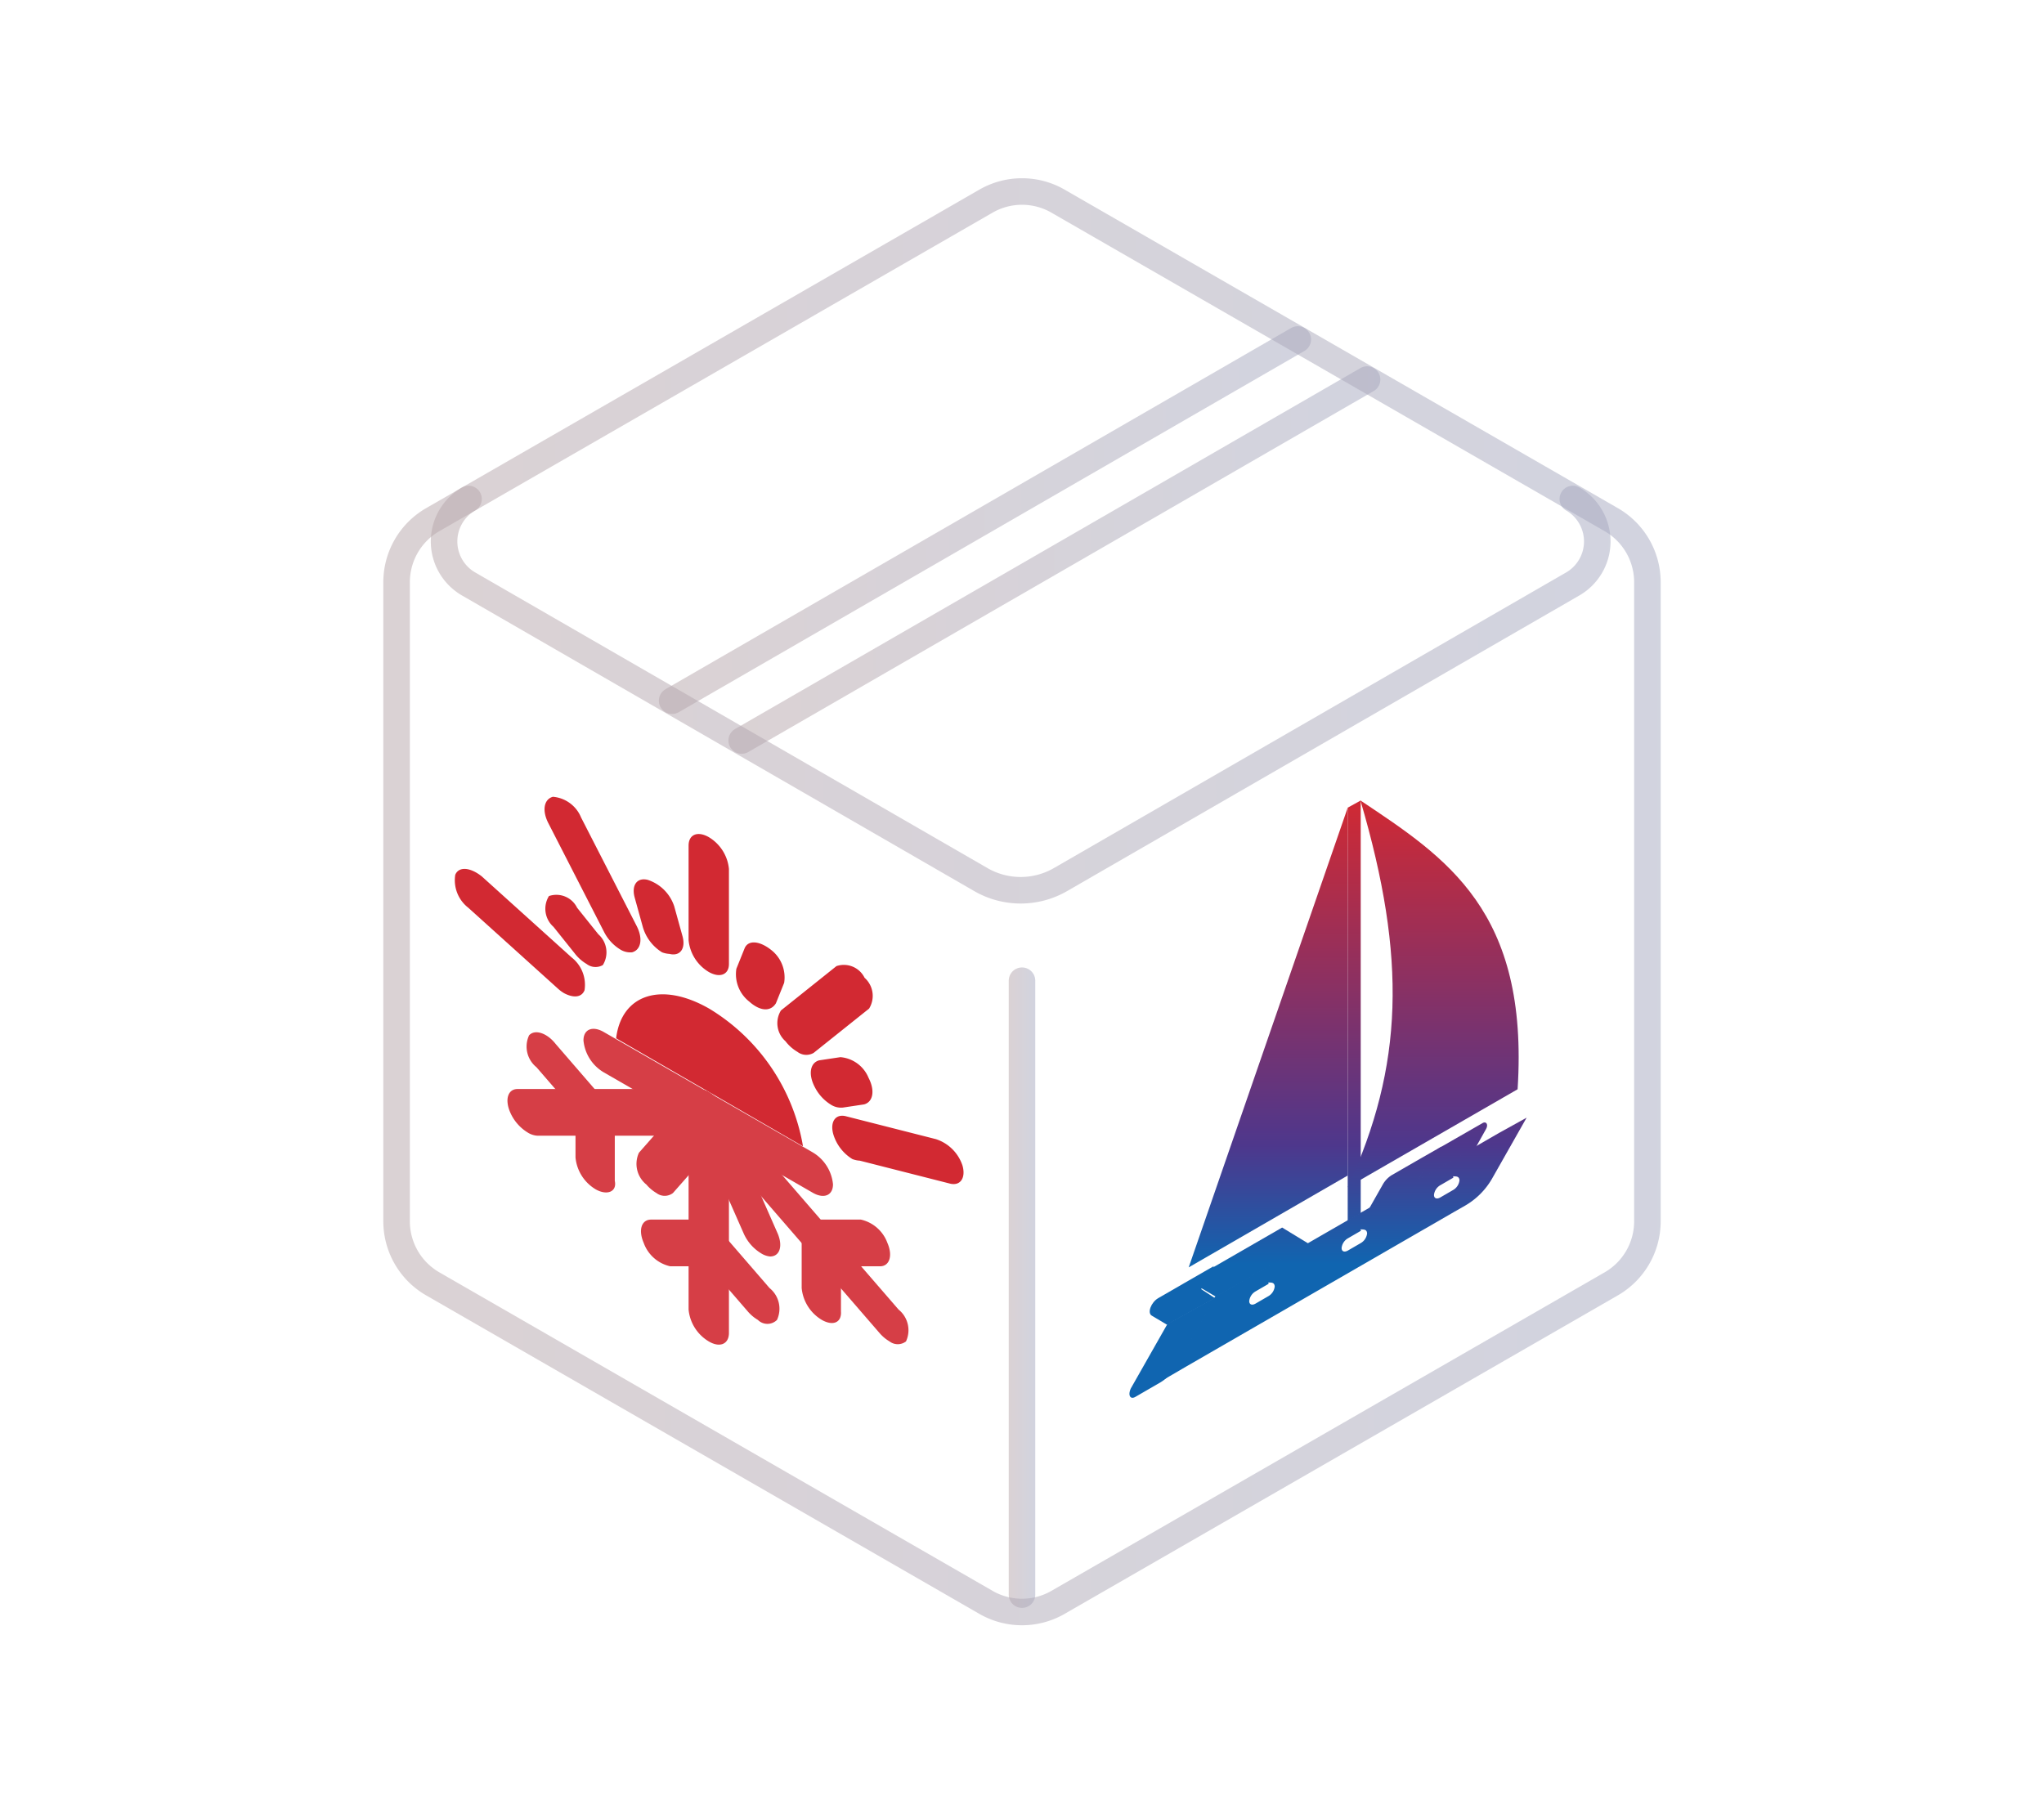 <svg xmlns="http://www.w3.org/2000/svg" xmlns:xlink="http://www.w3.org/1999/xlink" width="77" height="68" viewBox="0 0 77 68">
  <defs>
    <linearGradient id="a" x1="12521.31" y1="7749.33" x2="12521.31" y2="7729.67" gradientUnits="userSpaceOnUse">
      <stop offset="0.1" stop-color="#1065b0"/>
      <stop offset="0.33" stop-color="#4e378c"/>
      <stop offset="1" stop-color="#d22932"/>
    </linearGradient>
    <linearGradient id="b" x1="51.01" y1="49.64" x2="51.01" y2="29.99" xlink:href="#a"/>
    <linearGradient id="c" x1="12529.69" y1="7749.33" x2="12529.69" y2="7729.67" xlink:href="#a"/>
    <linearGradient id="d" x1="12523.96" y1="7749.33" x2="12523.96" y2="7729.67" xlink:href="#a"/>
    <linearGradient id="e" x1="47.78" y1="49.64" x2="47.78" y2="29.99" xlink:href="#a"/>
    <linearGradient id="f" x1="12530.74" y1="7749.33" x2="12530.74" y2="7729.67" xlink:href="#a"/>
    <linearGradient id="g" x1="12527.23" y1="7749.33" x2="12527.23" y2="7729.67" xlink:href="#a"/>
    <linearGradient id="h" x1="12520.92" y1="7749.33" x2="12520.92" y2="7729.67" xlink:href="#a"/>
    <linearGradient id="i" x1="12531.45" y1="7749.33" x2="12531.45" y2="7729.67" xlink:href="#a"/>
    <linearGradient id="j" data-name="New Gradient Swatch 4" x1="24.82" y1="19.6" x2="49.39" y2="19.6" gradientUnits="userSpaceOnUse">
      <stop offset="0" stop-color="#b7a5aa"/>
      <stop offset="1" stop-color="#a5a9c0"/>
    </linearGradient>
    <linearGradient id="k" x1="27.44" y1="21.1" x2="52" y2="21.1" xlink:href="#j"/>
    <linearGradient id="l" x1="12493.03" y1="7725.85" x2="12537.46" y2="7725.85" xlink:href="#j"/>
    <linearGradient id="m" x1="38" y1="48.51" x2="39" y2="48.51" xlink:href="#j"/>
    <linearGradient id="n" x1="12491.18" y1="7733.68" x2="12539.31" y2="7733.68" xlink:href="#j"/>
    <linearGradient id="o" x1="12503.45" y1="7944.28" x2="12503.45" y2="7925.78" gradientTransform="matrix(1, 0.58, 0, 1, 0, -7412.91)" gradientUnits="userSpaceOnUse">
      <stop offset="0.05" stop-color="#1065b0"/>
      <stop offset="0.27" stop-color="#4e378c"/>
      <stop offset="0.59" stop-color="#d22932"/>
    </linearGradient>
    <linearGradient id="p" x1="12503.45" y1="7944.28" x2="12503.45" y2="7925.78" xlink:href="#o"/>
    <linearGradient id="q" x1="12496.35" y1="7944.28" x2="12496.35" y2="7925.78" xlink:href="#o"/>
    <linearGradient id="r" x1="12499.06" y1="7944.28" x2="12499.06" y2="7925.78" xlink:href="#o"/>
    <linearGradient id="s" x1="12501.54" y1="7944.28" x2="12501.54" y2="7925.78" xlink:href="#o"/>
    <linearGradient id="t" x1="12498.45" y1="7944.28" x2="12498.45" y2="7925.78" xlink:href="#o"/>
    <linearGradient id="u" x1="12505.36" y1="7944.28" x2="12505.36" y2="7925.78" xlink:href="#o"/>
    <linearGradient id="v" x1="12508.45" y1="7944.28" x2="12508.45" y2="7925.78" xlink:href="#o"/>
    <linearGradient id="w" x1="12510.55" y1="7944.28" x2="12510.55" y2="7925.78" xlink:href="#o"/>
    <linearGradient id="x" x1="12507.84" y1="7944.28" x2="12507.84" y2="7925.78" xlink:href="#o"/>
    <linearGradient id="y" x1="12500.04" y1="7944.28" x2="12500.04" y2="7925.78" gradientTransform="matrix(1, 0.58, 0, 1, 0, -7412.91)" gradientUnits="userSpaceOnUse">
      <stop offset="0.1" stop-color="#1065b0"/>
      <stop offset="0.54" stop-color="#4e378c"/>
      <stop offset="1" stop-color="#d22932"/>
    </linearGradient>
    <linearGradient id="z" x1="12502.47" y1="7944.28" x2="12502.47" y2="7925.78" xlink:href="#y"/>
    <linearGradient id="aa" x1="12504.43" y1="7944.28" x2="12504.43" y2="7925.78" xlink:href="#y"/>
    <linearGradient id="ab" x1="12505.4" y1="7944.28" x2="12505.4" y2="7925.78" xlink:href="#y"/>
    <linearGradient id="ac" x1="12501.47" y1="7944.28" x2="12501.47" y2="7925.78" xlink:href="#y"/>
    <linearGradient id="ad" x1="12503.45" y1="7944.28" x2="12503.45" y2="7925.78" xlink:href="#y"/>
    <linearGradient id="ae" x1="12503.45" y1="7944.28" x2="12503.45" y2="7925.78" xlink:href="#y"/>
    <linearGradient id="af" x1="12498.27" y1="7944.28" x2="12498.27" y2="7925.78" xlink:href="#y"/>
    <linearGradient id="ag" x1="12506.86" y1="7944.28" x2="12506.86" y2="7925.78" xlink:href="#y"/>
    <linearGradient id="ai" x1="12508.63" y1="7944.28" x2="12508.63" y2="7925.78" xlink:href="#y"/>
  </defs>
  <title>marine_package</title>
  <rect width="77" height="68" style="fill: none;opacity: 0.5"/>
  <g>
    <g>
      <path d="M12522,7748.25l0.48-.87-1.13.65-0.31.18-0.66.38c-0.27.16-.42,0.56-0.24,0.66l0.57,0.34,1.81-1Z" transform="translate(-12476.75 -7699.68)" style="fill: url(#a)"/>
      <polygon points="51.26 30.16 50.77 30.43 50.77 46 51.26 45.72 51.26 30.16" style="fill: url(#b)"/>
      <path d="M12531.07,7742.87l-0.3.17-0.49.28-1.11.64a1,1,0,0,0-.33.35l-0.51.9,1.81-1,0.32-.56Z" transform="translate(-12476.75 -7699.68)" style="fill: url(#c)"/>
      <path d="M12522,7748.21c-0.17-.11,0-0.51.24-0.66l2.81-1.62,1,0.61-3.49,2Z" transform="translate(-12476.75 -7699.68)" style="fill: url(#d)"/>
      <polygon points="44.78 47.75 50.77 44.29 50.77 30.43 44.78 47.75" style="fill: url(#e)"/>
      <path d="M12528,7729.84c1.75,5.95,1.62,10-.48,14.57l6.4-3.69C12534.35,7734,12531.24,7732,12528,7729.84Z" transform="translate(-12476.75 -7699.68)" style="fill: url(#f)"/>
      <path d="M12534.26,7741.79l-1.31,2.31a2.77,2.77,0,0,1-1,1l-0.42.24h0l-10.1,5.83-0.6.35-0.65.37,1.14-1.24,1.2-2.11,10.71-6.18h0Zm-9.72,6.26-0.5.29a0.48,0.48,0,0,0-.23.36v0c0,0.13.1,0.17,0.23,0.1l0.5-.29a0.48,0.48,0,0,0,.23-0.36v0C12524.76,7748,12524.66,7748,12524.53,7748Zm3.48-2-0.5.29a0.48,0.48,0,0,0-.23.36v0c0,0.13.1,0.17,0.23,0.1l0.5-.29a0.48,0.48,0,0,0,.23-0.36v0C12528.24,7746,12528.14,7746,12528,7746Zm3.48-2-0.5.29a0.48,0.48,0,0,0-.23.36v0c0,0.13.1,0.17,0.23,0.1l0.5-.29a0.48,0.48,0,0,0,.23-0.36v0C12531.72,7744,12531.62,7744,12531.49,7744Z" transform="translate(-12476.75 -7699.68)" style="fill: url(#g)"/>
      <path d="M12519.52,7752.31l0.95-.55a1.77,1.77,0,0,0,.62-0.65l1.45-2.55-1.81,1-1.38,2.43C12519.23,7752.25,12519.33,7752.42,12519.52,7752.31Z" transform="translate(-12476.75 -7699.68)" style="fill: url(#h)"/>
      <path d="M12532.73,7742.22c0.1-.18,0-0.31-0.14-0.22l-1.62.93a1,1,0,0,0-.33.35l-0.51.9,2.22-1.28Z" transform="translate(-12476.75 -7699.68)" style="fill: url(#i)"/>
    </g>
    <line x1="48.89" y1="12.79" x2="25.32" y2="26.4" style="fill: none;stroke-linecap: round;stroke-linejoin: round;opacity: 0.5;stroke: url(#j)"/>
    <line x1="51.5" y1="14.3" x2="27.94" y2="27.9" style="fill: none;stroke-linecap: round;stroke-linejoin: round;opacity: 0.5;stroke: url(#k)"/>
    <path d="M12536,7718.48a1.85,1.85,0,0,1,0,3.2l-19.3,11.14a3,3,0,0,1-3,0l-19.3-11.14a1.85,1.85,0,0,1,0-3.2" transform="translate(-12476.75 -7699.68)" style="fill: none;stroke-linecap: round;stroke-linejoin: round;opacity: 0.5;stroke: url(#l)"/>
    <line x1="38.5" y1="36.95" x2="38.5" y2="60.08" style="fill: none;stroke-linecap: round;stroke-linejoin: round;opacity: 0.5;stroke: url(#m)"/>
    <path d="M12513.89,7707.26l-20.84,12a2.72,2.72,0,0,0-1.36,2.36v24.07a2.72,2.72,0,0,0,1.36,2.36l20.84,12a2.72,2.72,0,0,0,2.72,0l20.84-12a2.72,2.72,0,0,0,1.36-2.36v-24.07a2.72,2.72,0,0,0-1.36-2.36l-20.84-12A2.72,2.72,0,0,0,12513.89,7707.26Z" transform="translate(-12476.75 -7699.68)" style="fill: none;stroke-linecap: round;stroke-linejoin: round;opacity: 0.5;stroke: url(#n)"/>
    <g>
      <g>
        <path d="M12507,7742.87a7.54,7.54,0,0,0-3.52-5.18c-1.82-1.05-3.32-.54-3.52,1.11Z" transform="translate(-12476.75 -7699.68)" style="fill: url(#o)"/>
        <path d="M12503.45,7736.3a1.57,1.57,0,0,1-.76-1.2v-3.56c0-.42.34-0.56,0.76-0.32a1.57,1.57,0,0,1,.76,1.2V7736C12504.21,7736.4,12503.87,7736.54,12503.45,7736.3Z" transform="translate(-12476.75 -7699.68)" style="fill: url(#p)"/>
        <path d="M12498,7737.1a1.39,1.39,0,0,1-.23-0.17l-3.38-3.05a1.31,1.31,0,0,1-.49-1.24c0.13-.32.56-0.29,1,0.06l3.38,3.05a1.31,1.31,0,0,1,.49,1.24C12498.66,7737.26,12498.36,7737.29,12498,7737.1Z" transform="translate(-12476.75 -7699.68)" style="fill: url(#q)"/>
        <path d="M12500.11,7735.45a1.66,1.66,0,0,1-.61-0.67l-2.09-4.08c-0.25-.48-0.17-0.91.17-1a1.26,1.26,0,0,1,1.06.78l2.09,4.08c0.25,0.48.17,0.91-.17,1A0.71,0.71,0,0,1,12500.11,7735.45Z" transform="translate(-12476.75 -7699.68)" style="fill: url(#r)"/>
        <path d="M12501.69,7735.56a1.67,1.67,0,0,1-.72-0.94l-0.31-1.12c-0.13-.47.09-0.77,0.49-0.67a1.56,1.56,0,0,1,1,1l0.31,1.12c0.13,0.47-.09.77-0.49,0.67A0.93,0.93,0,0,1,12501.69,7735.56Z" transform="translate(-12476.75 -7699.68)" style="fill: url(#s)"/>
        <path d="M12498.85,7736a1.56,1.56,0,0,1-.45-0.4l-0.8-1a0.91,0.91,0,0,1-.17-1.16,0.87,0.87,0,0,1,1.06.44l0.8,1a0.91,0.91,0,0,1,.17,1.16A0.55,0.55,0,0,1,12498.85,7736Z" transform="translate(-12476.75 -7699.68)" style="fill: url(#t)"/>
        <path d="M12505.21,7737.59a1.39,1.39,0,0,1-.23-0.17,1.31,1.31,0,0,1-.49-1.24l0.31-.77c0.13-.32.56-0.29,1,0.06a1.31,1.31,0,0,1,.49,1.24l-0.31.77C12505.82,7737.74,12505.53,7737.78,12505.21,7737.59Z" transform="translate(-12476.75 -7699.68)" style="fill: url(#u)"/>
        <path d="M12508.05,7741.3a1.66,1.66,0,0,1-.61-0.67c-0.25-.48-0.17-0.91.17-1l0.8-.12a1.26,1.26,0,0,1,1.06.78c0.25,0.48.17,0.91-.17,1l-0.8.12A0.71,0.71,0,0,1,12508.05,7741.3Z" transform="translate(-12476.75 -7699.68)" style="fill: url(#v)"/>
        <path d="M12508.86,7743.35a1.66,1.66,0,0,1-.72-0.94c-0.13-.47.09-0.78,0.49-0.67l3.38,0.86a1.56,1.56,0,0,1,1,1c0.13,0.47-.09.78-0.49,0.67l-3.38-.86A0.93,0.93,0,0,1,12508.86,7743.35Z" transform="translate(-12476.75 -7699.68)" style="fill: url(#w)"/>
        <path d="M12506.79,7739.31a1.56,1.56,0,0,1-.45-0.4,0.91,0.91,0,0,1-.17-1.16l2.09-1.67a0.87,0.87,0,0,1,1.06.44,0.91,0.91,0,0,1,.17,1.16l-2.09,1.67A0.55,0.55,0,0,1,12506.79,7739.31Z" transform="translate(-12476.75 -7699.68)" style="fill: url(#x)"/>
      </g>
      <g style="opacity: 0.9">
        <path d="M12496.63,7742.35a1.67,1.67,0,0,1-.66-0.76c-0.21-.48-0.09-0.88.28-0.88h6.82a1.37,1.37,0,0,1,1,.88c0.21,0.48.09,0.88-.28,0.88H12497A0.77,0.77,0,0,1,12496.63,7742.35Z" transform="translate(-12476.75 -7699.68)" style="fill: url(#y)"/>
        <path d="M12501.48,7744.63a1.5,1.5,0,0,1-.38-0.32,1,1,0,0,1-.28-1.2l2-2.27c0.21-.24.68-0.1,1,0.32a1,1,0,0,1,.28,1.2l-2,2.27A0.51,0.51,0,0,1,12501.48,7744.63Z" transform="translate(-12476.75 -7699.68)" style="fill: url(#z)"/>
        <path d="M12505.42,7746.9a1.67,1.67,0,0,1-.66-0.76l-2-4.54c-0.21-.48-0.09-0.88.28-0.88a1.37,1.37,0,0,1,1,.88l2,4.54c0.21,0.48.09,0.88-.28,0.88A0.77,0.77,0,0,1,12505.42,7746.9Z" transform="translate(-12476.75 -7699.68)" style="fill: url(#aa)"/>
        <path d="M12507.37,7744.62l-3.94-2.27a1.57,1.57,0,0,1-.76-1.2c0-.42.34-0.56,0.76-0.32l3.94,2.27a1.57,1.57,0,0,1,.76,1.2C12508.13,7744.72,12507.79,7744.86,12507.37,7744.62Z" transform="translate(-12476.75 -7699.68)" style="fill: url(#ab)"/>
        <path d="M12503.43,7742.35l-3.94-2.27a1.57,1.57,0,0,1-.76-1.2c0-.42.34-0.56,0.76-0.32l3.94,2.27a1.57,1.57,0,0,1,.76,1.2C12504.19,7742.44,12503.85,7742.59,12503.43,7742.35Z" transform="translate(-12476.75 -7699.68)" style="fill: url(#ac)"/>
        <path d="M12503.45,7750.22a1.57,1.57,0,0,1-.76-1.2v-7.87c0-.42.34-0.56,0.76-0.32a1.57,1.57,0,0,1,.76,1.2v7.87C12504.21,7750.32,12503.87,7750.47,12503.45,7750.22Z" transform="translate(-12476.75 -7699.68)" style="fill: url(#ad)"/>
        <path d="M12505.3,7749.41a1.5,1.5,0,0,1-.38-0.32l-1.47-1.7H12502a1.38,1.38,0,0,1-1-.88c-0.21-.48-0.09-0.88.28-0.88h2.23l2.23,2.58a1,1,0,0,1,.28,1.2A0.51,0.51,0,0,1,12505.3,7749.41Z" transform="translate(-12476.75 -7699.68)" style="fill: url(#ae)"/>
        <path d="M12499.19,7744.49a1.57,1.57,0,0,1-.76-1.2v-1.7l-1.47-1.7a1,1,0,0,1-.28-1.2c0.21-.24.67-0.1,1,0.32l2.23,2.58v2.58C12500,7744.59,12499.61,7744.73,12499.19,7744.49Z" transform="translate(-12476.75 -7699.68)" style="fill: url(#af)"/>
        <path d="M12510.26,7750.22a1.5,1.5,0,0,1-.38-0.32l-6.81-7.87a1,1,0,0,1-.28-1.2c0.21-.24.68-0.1,1,0.32l6.81,7.87a1,1,0,0,1,.28,1.2A0.51,0.51,0,0,1,12510.26,7750.22Z" transform="translate(-12476.75 -7699.68)" style="fill: url(#ag)"/>
        <path d="M12510.26,7750.22a1.5,1.5,0,0,1-.38-0.32l-6.81-7.87a1,1,0,0,1-.28-1.2c0.21-.24.68-0.1,1,0.32l6.81,7.87a1,1,0,0,1,.28,1.2A0.51,0.51,0,0,1,12510.26,7750.22Z" transform="translate(-12476.75 -7699.68)" style="fill: url(#ag)"/>
        <path d="M12507.71,7749.41a1.57,1.57,0,0,1-.76-1.2v-2.58h2.23a1.39,1.39,0,0,1,1,.88c0.21,0.48.08,0.88-.28,0.88h-1.47v1.7C12508.46,7749.51,12508.13,7749.65,12507.71,7749.41Z" transform="translate(-12476.75 -7699.68)" style="fill: url(#ai)"/>
      </g>
    </g>
  </g>
</svg>
